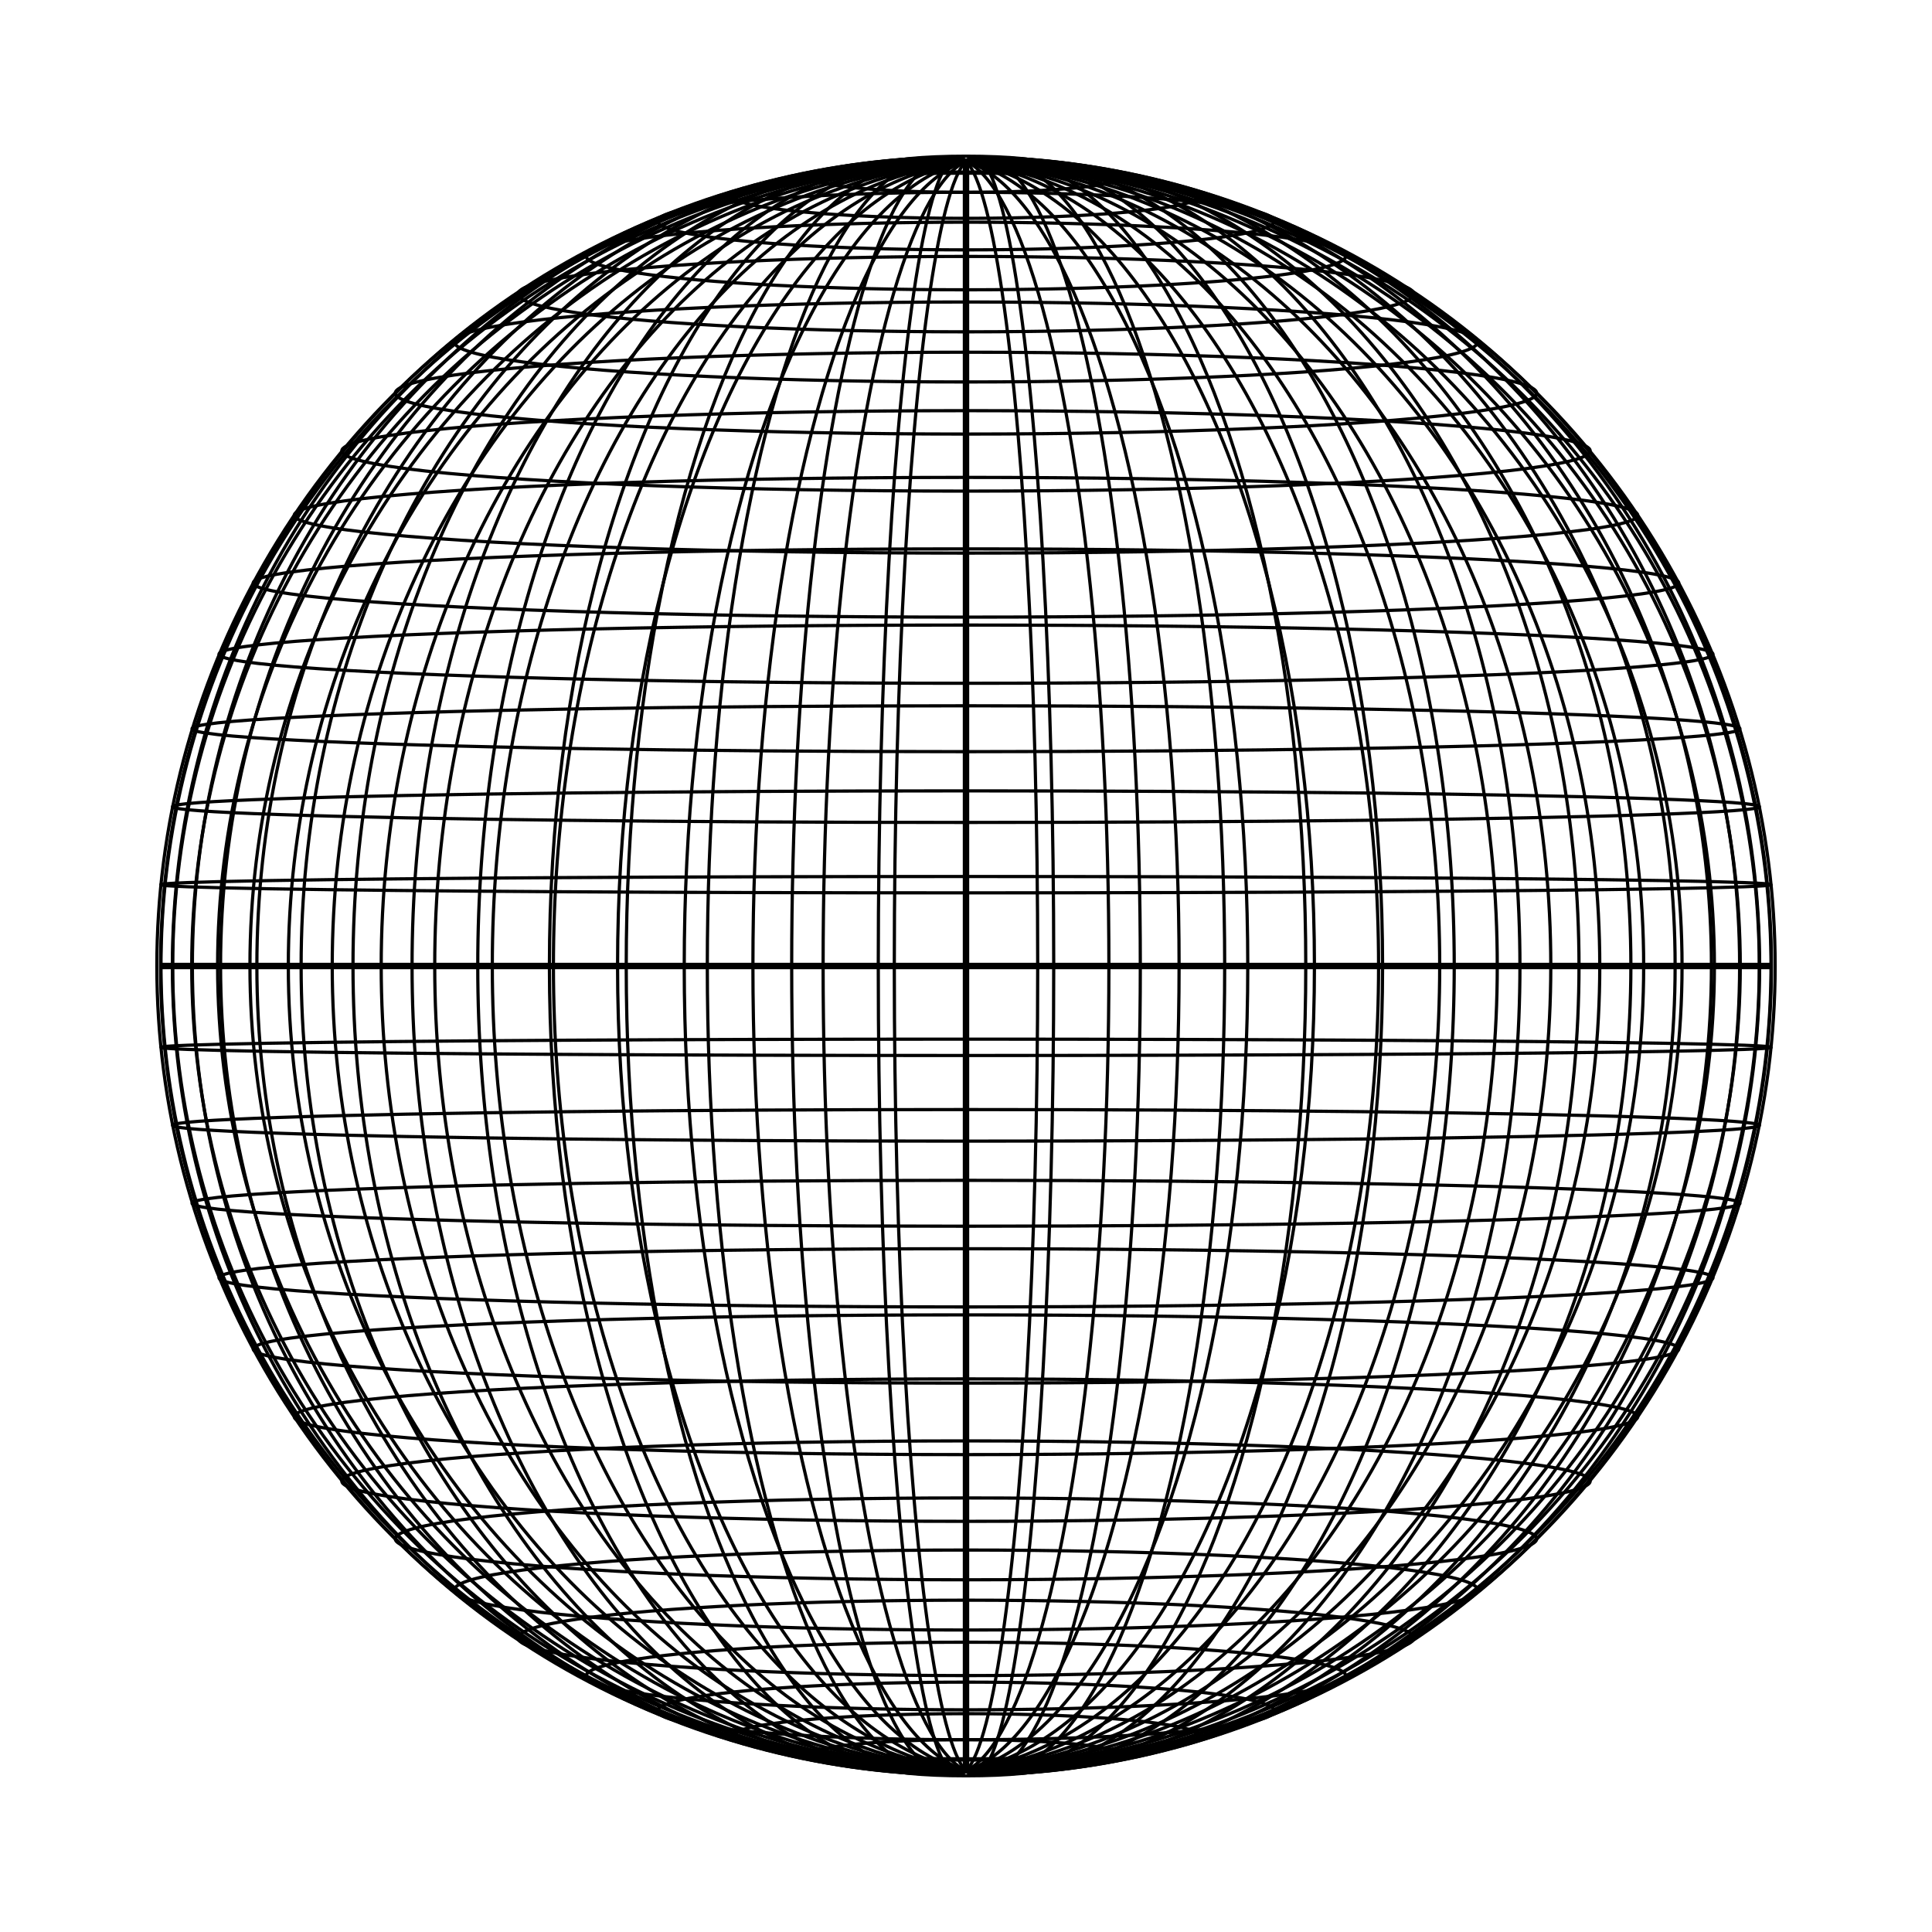 <svg width="600" height="600" viewBox="-300 -300 600 600" xmlns="http://www.w3.org/2000/svg">
  <line x1="-1.3903673522429814e-14" y1="-250" x2="1.7028094538706177e-14" y2="250" fill="none" stroke="black" stroke-width="1"/>
  
  <ellipse cx="2.488" cy="-2.7891332862709426e-13" rx="251.273" ry="24.754" transform="rotate(-90 2.488 -2.7891332862709426e-13)" fill="none" stroke="black" stroke-width="1" clip-path="polygon(302.488px -2.488px,302.488px 297.512px,-297.512px 297.512px,-297.512px -2.488px) view-box"/>
  
  <ellipse cx="4.88" cy="-4.6639035422962233e-14" rx="251.236" ry="49.256" transform="rotate(90 4.88 -4.6639035422962233e-14)" fill="none" stroke="black" stroke-width="1" clip-path="polygon(-295.12px 4.88px,-295.12px -295.12px,304.88px -295.12px,304.88px 4.88px) view-box"/>
  
  <ellipse cx="7.081" cy="2.124592011011925e-13" rx="251.176" ry="73.256" transform="rotate(90 7.081 2.124592011011925e-13)" fill="none" stroke="black" stroke-width="1" clip-path="polygon(-292.919px 7.081px,-292.919px -292.919px,307.081px -292.919px,307.081px 7.081px) view-box"/>
  
  <ellipse cx="9.007" cy="-1.1980686648835702e-13" rx="251.096" ry="96.511" transform="rotate(-90 9.007 -1.1980686648835702e-13)" fill="none" stroke="black" stroke-width="1" clip-path="polygon(309.007px -9.007px,309.007px 290.993px,-290.993px 290.993px,-290.993px -9.007px) view-box"/>
  
  <ellipse cx="10.582" cy="-2.2350491542116654e-13" rx="250.998" ry="118.792" transform="rotate(-90 10.582 -2.2350491542116654e-13)" fill="none" stroke="black" stroke-width="1" clip-path="polygon(310.582px -10.582px,310.582px 289.418px,-289.418px 289.418px,-289.418px -10.582px) view-box"/>
  
  <ellipse cx="11.748" cy="-3.796625671439397e-15" rx="250.886" ry="139.879" transform="rotate(-90 11.748 -3.796625671439397e-15)" fill="none" stroke="black" stroke-width="1" clip-path="polygon(311.748px -11.748px,311.748px 288.252px,-288.252px 288.252px,-288.252px -11.748px) view-box"/>
  
  <ellipse cx="12.46" cy="4.2842157643081644e-14" rx="250.766" ry="159.571" transform="rotate(90 12.46 4.2842157643081644e-14)" fill="none" stroke="black" stroke-width="1" clip-path="polygon(-287.54px 12.46px,-287.54px -287.54px,312.46px -287.54px,312.46px 12.46px) view-box"/>
  
  <ellipse cx="12.691" cy="7.667816571784401e-14" rx="250.64" ry="177.683" transform="rotate(90 12.691 7.667816571784401e-14)" fill="none" stroke="black" stroke-width="1" clip-path="polygon(-287.309px 12.691px,-287.309px -287.309px,312.691px -287.309px,312.691px 12.691px) view-box"/>
  
  <ellipse cx="12.435" cy="6.156651661170201e-14" rx="250.515" ry="194.049" transform="rotate(-90 12.435 6.156651661170201e-14)" fill="none" stroke="black" stroke-width="1" clip-path="polygon(312.435px -12.435px,312.435px 287.565px,-287.565px 287.565px,-287.565px -12.435px) view-box"/>
  
  <ellipse cx="11.702" cy="-2.9215183370471087e-15" rx="250.395" ry="208.524" transform="rotate(-90 11.702 -2.9215183370471087e-15)" fill="none" stroke="black" stroke-width="1" clip-path="polygon(311.702px -11.702px,311.702px 288.298px,-288.298px 288.298px,-288.298px -11.702px) view-box"/>
  
  <ellipse cx="10.522" cy="-1.4175091849240733e-13" rx="250.284" ry="220.981" transform="rotate(-90 10.522 -1.4175091849240733e-13)" fill="none" stroke="black" stroke-width="1" clip-path="polygon(310.522px -10.522px,310.522px 289.478px,-289.478px 289.478px,-289.478px -10.522px) view-box"/>
  
  <ellipse cx="8.941" cy="-4.19028054834906e-14" rx="250.187" ry="231.316" transform="rotate(90 8.941 -4.19028054834906e-14)" fill="none" stroke="black" stroke-width="1" clip-path="polygon(-291.059px 8.941px,-291.059px -291.059px,308.941px -291.059px,308.941px 8.941px) view-box"/>
  
  <ellipse cx="7.021" cy="-2.640472054680154e-14" rx="250.108" ry="239.441" transform="rotate(90 7.021 -2.640472054680154e-14)" fill="none" stroke="black" stroke-width="1" clip-path="polygon(-292.979px 7.021px,-292.979px -292.979px,307.021px -292.979px,307.021px 7.021px) view-box"/>
  
  <ellipse cx="4.834" cy="-3.464900586348847e-14" rx="250.049" ry="245.292" transform="rotate(-90 4.834 -3.464900586348847e-14)" fill="none" stroke="black" stroke-width="1" clip-path="polygon(304.834px -4.834px,304.834px 295.166px,-295.166px 295.166px,-295.166px -4.834px) view-box"/>
  
  <ellipse cx="2.464" cy="4.822716253736772e-15" rx="250.012" ry="248.821" transform="rotate(90 2.464 4.822716253736772e-15)" fill="none" stroke="black" stroke-width="1" clip-path="polygon(-297.536px 2.464px,-297.536px -297.536px,302.464px -297.536px,302.464px 2.464px) view-box"/>
  
  <ellipse cx="6.776263578034403e-15" cy="-3.388131789017199e-15" rx="250" ry="250" transform="rotate(18.435 6.776263578034403e-15 -3.388131789017199e-15)" fill="none" stroke="black" stroke-width="1"/>
  
  <ellipse cx="-2.464" cy="-1.695418003759481e-15" rx="250.012" ry="248.821" transform="rotate(90 -2.464 -1.695418003759481e-15)" fill="none" stroke="black" stroke-width="1" clip-path="polygon(-302.464px 297.536px,-302.464px -2.464px,297.536px -2.464px,297.536px 297.536px) view-box"/>
  
  <ellipse cx="-4.834" cy="-2.5641122642672757e-14" rx="250.049" ry="245.292" transform="rotate(90 -4.834 -2.5641122642672757e-14)" fill="none" stroke="black" stroke-width="1" clip-path="polygon(-304.834px 295.166px,-304.834px -4.834px,295.166px -4.834px,295.166px 295.166px) view-box"/>
  
  <ellipse cx="-7.021" cy="4.7062166359481414e-14" rx="250.108" ry="239.441" transform="rotate(90 -7.021 4.7062166359481414e-14)" fill="none" stroke="black" stroke-width="1" clip-path="polygon(-307.021px 292.979px,-307.021px -7.021px,292.979px -7.021px,292.979px 292.979px) view-box"/>
  
  <ellipse cx="-8.941" cy="2.5885425526355263e-14" rx="250.187" ry="231.316" transform="rotate(-90 -8.941 2.5885425526355263e-14)" fill="none" stroke="black" stroke-width="1" clip-path="polygon(291.059px -291.059px,291.059px 8.941px,-308.941px 8.941px,-308.941px -291.059px) view-box"/>
  
  <ellipse cx="-10.522" cy="-3.508716968738818e-14" rx="250.284" ry="220.981" transform="rotate(-90 -10.522 -3.508716968738818e-14)" fill="none" stroke="black" stroke-width="1" clip-path="polygon(289.478px -289.478px,289.478px 10.522px,-310.522px 10.522px,-310.522px -289.478px) view-box"/>
  
  <ellipse cx="-11.702" cy="2.546075451757173e-14" rx="250.395" ry="208.524" transform="rotate(90 -11.702 2.546075451757173e-14)" fill="none" stroke="black" stroke-width="1" clip-path="polygon(-311.702px 288.298px,-311.702px -11.702px,288.298px -11.702px,288.298px 288.298px) view-box"/>
  
  <ellipse cx="-12.435" cy="-3.0608423769520947e-14" rx="250.515" ry="194.049" transform="rotate(-90 -12.435 -3.0608423769520947e-14)" fill="none" stroke="black" stroke-width="1" clip-path="polygon(287.565px -287.565px,287.565px 12.435px,-312.435px 12.435px,-312.435px -287.565px) view-box"/>
  
  <ellipse cx="-12.691" cy="1.728524221562156e-13" rx="250.64" ry="177.683" transform="rotate(90 -12.691 1.728524221562156e-13)" fill="none" stroke="black" stroke-width="1" clip-path="polygon(-312.691px 287.309px,-312.691px -12.691px,287.309px -12.691px,287.309px 287.309px) view-box"/>
  
  <ellipse cx="-12.46" cy="-7.14177084997054e-14" rx="250.766" ry="159.571" transform="rotate(90 -12.46 -7.14177084997054e-14)" fill="none" stroke="black" stroke-width="1" clip-path="polygon(-312.46px 287.54px,-312.46px -12.46px,287.54px -12.46px,287.54px 287.54px) view-box"/>
  
  <ellipse cx="-11.748" cy="1.3585036006587254e-13" rx="250.886" ry="139.879" transform="rotate(-90 -11.748 1.3585036006587254e-13)" fill="none" stroke="black" stroke-width="1" clip-path="polygon(288.252px -288.252px,288.252px 11.748px,-311.748px 11.748px,-311.748px -288.252px) view-box"/>
  
  <ellipse cx="-10.582" cy="2.135280334228658e-13" rx="250.998" ry="118.792" transform="rotate(-90 -10.582 2.135280334228658e-13)" fill="none" stroke="black" stroke-width="1" clip-path="polygon(289.418px -289.418px,289.418px 10.582px,-310.582px 10.582px,-310.582px -289.418px) view-box"/>
  
  <ellipse cx="-9.007" cy="-1.2076047233197301e-13" rx="251.096" ry="96.511" transform="rotate(90 -9.007 -1.2076047233197301e-13)" fill="none" stroke="black" stroke-width="1" clip-path="polygon(-309.007px 290.993px,-309.007px -9.007px,290.993px -9.007px,290.993px 290.993px) view-box"/>
  
  <ellipse cx="-7.081" cy="8.566972500149127e-14" rx="251.176" ry="73.256" transform="rotate(-90 -7.081 8.566972500149127e-14)" fill="none" stroke="black" stroke-width="1" clip-path="polygon(292.919px -292.919px,292.919px 7.081px,-307.081px 7.081px,-307.081px -292.919px) view-box"/>
  
  <ellipse cx="-4.88" cy="2.568913389395531e-13" rx="251.236" ry="49.256" transform="rotate(-90 -4.88 2.568913389395531e-13)" fill="none" stroke="black" stroke-width="1" clip-path="polygon(295.12px -295.12px,295.12px 4.88px,-304.88px 4.88px,-304.88px -295.12px) view-box"/>
  
  <ellipse cx="-2.488" cy="1.4656806775602746e-13" rx="251.273" ry="24.754" transform="rotate(-90 -2.488 1.4656806775602746e-13)" fill="none" stroke="black" stroke-width="1" clip-path="polygon(297.512px -297.512px,297.512px 2.488px,-302.488px 2.488px,-302.488px -297.512px) view-box"/>
  
  <line x1="-1.7028094538706177e-14" y1="-250" x2="1.3903673522429814e-14" y2="250" fill="none" stroke="black" stroke-width="2"/>
  
  <line x1="-1.5308084989341916e-14" y1="-250" x2="1.5308084989341916e-14" y2="-250" fill="none" stroke="black" stroke-width="1"/>
  
  <ellipse cx="2.964978665765163e-10" cy="-249.024" rx="2.466" ry="24.505" transform="rotate(-90 2.964978665765163e-10 -249.024)" fill="none" stroke="black" stroke-width="1" clip-path="polygon(50.976px -549.024px,50.976px 50.976px,-0.024px 50.976px,-0.024px -549.024px) view-box"/>
  
  <ellipse cx="-1.6360706590486813e-9" cy="-245.095" rx="4.83" ry="48.782" transform="rotate(90 -1.6360706590486813e-9 -245.095)" fill="none" stroke="black" stroke-width="1" clip-path="polygon(-54.905px 54.905px,-54.905px -545.095px,0.095px -545.095px,0.095px 54.905px) view-box"/>
  
  <ellipse cx="4.946864885070156e-10" cy="-239.206" rx="7.014" ry="72.602" transform="rotate(90 4.946864885070156e-10 -239.206)" fill="none" stroke="black" stroke-width="1" clip-path="polygon(-60.794px 60.794px,-60.794px -539.206px,0.206px -539.206px,0.206px 60.794px) view-box"/>
  
  <ellipse cx="1.0737284440815009e-9" cy="-231.346" rx="8.943" ry="95.742" transform="rotate(-90 1.0737284440815009e-9 -231.346)" fill="none" stroke="black" stroke-width="1" clip-path="polygon(68.654px -531.346px,68.654px 68.654px,-0.346px 68.654px,-0.346px -531.346px) view-box"/>
  
  <ellipse cx="3.9351355794989456e-11" cy="-220.5" rx="10.499" ry="117.983" transform="rotate(-90 3.9351355794989456e-11 -220.5)" fill="none" stroke="black" stroke-width="1" clip-path="polygon(79.5px -520.5px,79.5px 79.5px,-0.5px 79.5px,-0.5px -520.5px) view-box"/>
  
  <ellipse cx="8.975438693704991e-10" cy="-208.657" rx="11.709" ry="139.112" transform="rotate(90 8.975438693704991e-10 -208.657)" fill="none" stroke="black" stroke-width="1" clip-path="polygon(-91.343px 91.343px,-91.343px -508.657px,0.657px -508.657px,0.657px 91.343px) view-box"/>
  
  <ellipse cx="1.9425686203635077e-9" cy="-193.796" rx="12.418" ry="158.925" transform="rotate(90 1.9425686203635077e-9 -193.796)" fill="none" stroke="black" stroke-width="1" clip-path="polygon(-106.204px 106.204px,-106.204px -493.796px,0.796px -493.796px,0.796px 106.204px) view-box"/>
  
  <ellipse cx="-4.3913516705081893e-10" cy="-177.908" rx="12.707" ry="177.229" transform="rotate(-90 -4.3913516705081893e-10 -177.908)" fill="none" stroke="black" stroke-width="1" clip-path="polygon(122.092px -477.908px,122.092px 122.092px,-0.908px 122.092px,-0.908px -477.908px) view-box"/>
  
  <ellipse cx="5.627907192776239e-10" cy="-159.975" rx="12.491" ry="193.844" transform="rotate(90 5.627907192776239e-10 -159.975)" fill="none" stroke="black" stroke-width="1" clip-path="polygon(-140.025px 140.025px,-140.025px -459.975px,0.975px -459.975px,0.975px 140.025px) view-box"/>
  
  <ellipse cx="-1.544722451652547e-9" cy="-139.987" rx="11.757" ry="208.604" transform="rotate(-90 -1.544722451652547e-9 -139.987)" fill="none" stroke="black" stroke-width="1" clip-path="polygon(160.013px -439.987px,160.013px 160.013px,-0.987px 160.013px,-0.987px -439.987px) view-box"/>
  
  <ellipse cx="3.021471744971368e-10" cy="-118.944" rx="10.596" ry="221.36" transform="rotate(90 3.021471744971368e-10 -118.944)" fill="none" stroke="black" stroke-width="1" clip-path="polygon(-181.056px 181.056px,-181.056px -418.944px,0.944px -418.944px,0.944px 181.056px) view-box"/>
  
  <ellipse cx="-4.302237192545795e-10" cy="-96.843" rx="9.038" ry="231.982" transform="rotate(90 -4.302237192545795e-10 -96.843)" fill="none" stroke="black" stroke-width="1" clip-path="polygon(-203.157px 203.157px,-203.157px -396.843px,0.843px -396.843px,0.843px 203.157px) view-box"/>
  
  <ellipse cx="5.318384036485541e-10" cy="-73.688" rx="7.123" ry="240.361" transform="rotate(90 5.318384036485541e-10 -73.688)" fill="none" stroke="black" stroke-width="1" clip-path="polygon(-226.312px 226.312px,-226.312px -373.688px,0.688px -373.688px,0.688px 226.312px) view-box"/>
  
  <ellipse cx="9.241413581942405e-10" cy="-49.486" rx="4.903" ry="246.409" transform="rotate(90 9.241413581942405e-10 -49.486)" fill="none" stroke="black" stroke-width="1" clip-path="polygon(-250.514px 250.514px,-250.514px -349.486px,0.486px -349.486px,0.486px 250.514px) view-box"/>
  
  <ellipse cx="7.58503959550924e-11" cy="-25.255" rx="2.539" ry="250.063" transform="rotate(90 7.58503959550924e-11 -25.255)" fill="none" stroke="black" stroke-width="1" clip-path="polygon(-274.745px 274.745px,-274.745px -325.255px,0.255px -325.255px,0.255px 274.745px) view-box"/>
  
  <line x1="-250" y1="-1.7028094538706177e-14" x2="250" y2="1.3903673522429814e-14" fill="none" stroke="black" stroke-width="2"/>
  
  <ellipse cx="-5.742197949803052e-10" cy="25.255" rx="2.539" ry="250.063" transform="rotate(-90 -5.742197949803052e-10 25.255)" fill="none" stroke="black" stroke-width="1" clip-path="polygon(0.255px -274.745px,0.255px 325.255px,-274.745px 325.255px,-274.745px -274.745px) view-box"/>
  
  <ellipse cx="-1.7295526848963093e-9" cy="49.486" rx="4.903" ry="246.409" transform="rotate(90 -1.7295526848963093e-9 49.486)" fill="none" stroke="black" stroke-width="1" clip-path="polygon(-0.486px 349.486px,-0.486px -250.514px,250.514px -250.514px,250.514px 349.486px) view-box"/>
  
  <ellipse cx="-5.592022699564258e-10" cy="73.688" rx="7.123" ry="240.361" transform="rotate(-90 -5.592022699564258e-10 73.688)" fill="none" stroke="black" stroke-width="1" clip-path="polygon(0.688px -226.312px,0.688px 373.688px,-226.312px 373.688px,-226.312px -226.312px) view-box"/>
  
  <ellipse cx="2.1203020569245574e-10" cy="96.843" rx="9.038" ry="231.982" transform="rotate(-90 2.1203020569245574e-10 96.843)" fill="none" stroke="black" stroke-width="1" clip-path="polygon(0.843px -203.157px,0.843px 396.843px,-203.157px 396.843px,-203.157px -203.157px) view-box"/>
  
  <ellipse cx="6.018155008547806e-11" cy="118.944" rx="10.596" ry="221.36" transform="rotate(-90 6.018155008547806e-11 118.944)" fill="none" stroke="black" stroke-width="1" clip-path="polygon(0.944px -181.056px,0.944px 418.944px,-181.056px 418.944px,-181.056px -181.056px) view-box"/>
  
  <ellipse cx="-1.544722451652547e-9" cy="139.987" rx="11.757" ry="208.604" transform="rotate(90 -1.544722451652547e-9 139.987)" fill="none" stroke="black" stroke-width="1" clip-path="polygon(-0.987px 439.987px,-0.987px -160.013px,160.013px -160.013px,160.013px 439.987px) view-box"/>
  
  <ellipse cx="5.627907192776239e-10" cy="159.975" rx="12.491" ry="193.844" transform="rotate(-90 5.627907192776239e-10 159.975)" fill="none" stroke="black" stroke-width="1" clip-path="polygon(0.975px -140.025px,0.975px 459.975px,-140.025px 459.975px,-140.025px -140.025px) view-box"/>
  
  <ellipse cx="-4.3913516705081893e-10" cy="177.908" rx="12.707" ry="177.229" transform="rotate(90 -4.3913516705081893e-10 177.908)" fill="none" stroke="black" stroke-width="1" clip-path="polygon(-0.908px 477.908px,-0.908px -122.092px,122.092px -122.092px,122.092px 477.908px) view-box"/>
  
  <ellipse cx="-1.0004919376703263e-9" cy="193.796" rx="12.418" ry="158.925" transform="rotate(90 -1.0004919376703263e-9 193.796)" fill="none" stroke="black" stroke-width="1" clip-path="polygon(-0.796px 493.796px,-0.796px -106.204px,106.204px -106.204px,106.204px 493.796px) view-box"/>
  
  <ellipse cx="8.975438693704991e-10" cy="208.657" rx="11.709" ry="139.112" transform="rotate(-90 8.975438693704991e-10 208.657)" fill="none" stroke="black" stroke-width="1" clip-path="polygon(0.657px -91.343px,0.657px 508.657px,-91.343px 508.657px,-91.343px -91.343px) view-box"/>
  
  <ellipse cx="-3.1430471685570376e-10" cy="220.5" rx="10.499" ry="117.983" transform="rotate(90 -3.1430471685570376e-10 220.5)" fill="none" stroke="black" stroke-width="1" clip-path="polygon(-0.5px 520.5px,-0.5px -79.5px,79.5px -79.5px,79.5px 520.5px) view-box"/>
  
  <ellipse cx="1.0737284440815009e-9" cy="231.346" rx="8.943" ry="95.742" transform="rotate(90 1.0737284440815009e-9 231.346)" fill="none" stroke="black" stroke-width="1" clip-path="polygon(-0.346px 531.346px,-0.346px -68.654px,68.654px -68.654px,68.654px 531.346px) view-box"/>
  
  <ellipse cx="4.946864885070156e-10" cy="239.206" rx="7.014" ry="72.602" transform="rotate(-90 4.946864885070156e-10 239.206)" fill="none" stroke="black" stroke-width="1" clip-path="polygon(0.206px -60.794px,0.206px 539.206px,-60.794px 539.206px,-60.794px -60.794px) view-box"/>
  
  <ellipse cx="-3.324483851479775e-10" cy="245.095" rx="4.83" ry="48.782" transform="rotate(90 -3.324483851479775e-10 245.095)" fill="none" stroke="black" stroke-width="1" clip-path="polygon(-0.095px 545.095px,-0.095px -54.905px,54.905px -54.905px,54.905px 545.095px) view-box"/>
  
  <ellipse cx="2.964978665765163e-10" cy="249.024" rx="2.466" ry="24.505" transform="rotate(90 2.964978665765163e-10 249.024)" fill="none" stroke="black" stroke-width="1" clip-path="polygon(-0.024px 549.024px,-0.024px -50.976px,50.976px -50.976px,50.976px 549.024px) view-box"/>
  
  <line x1="-1.5308084989341916e-14" y1="250" x2="1.5308084989341916e-14" y2="250" fill="none" stroke="black" stroke-width="1"/>
  
</svg>